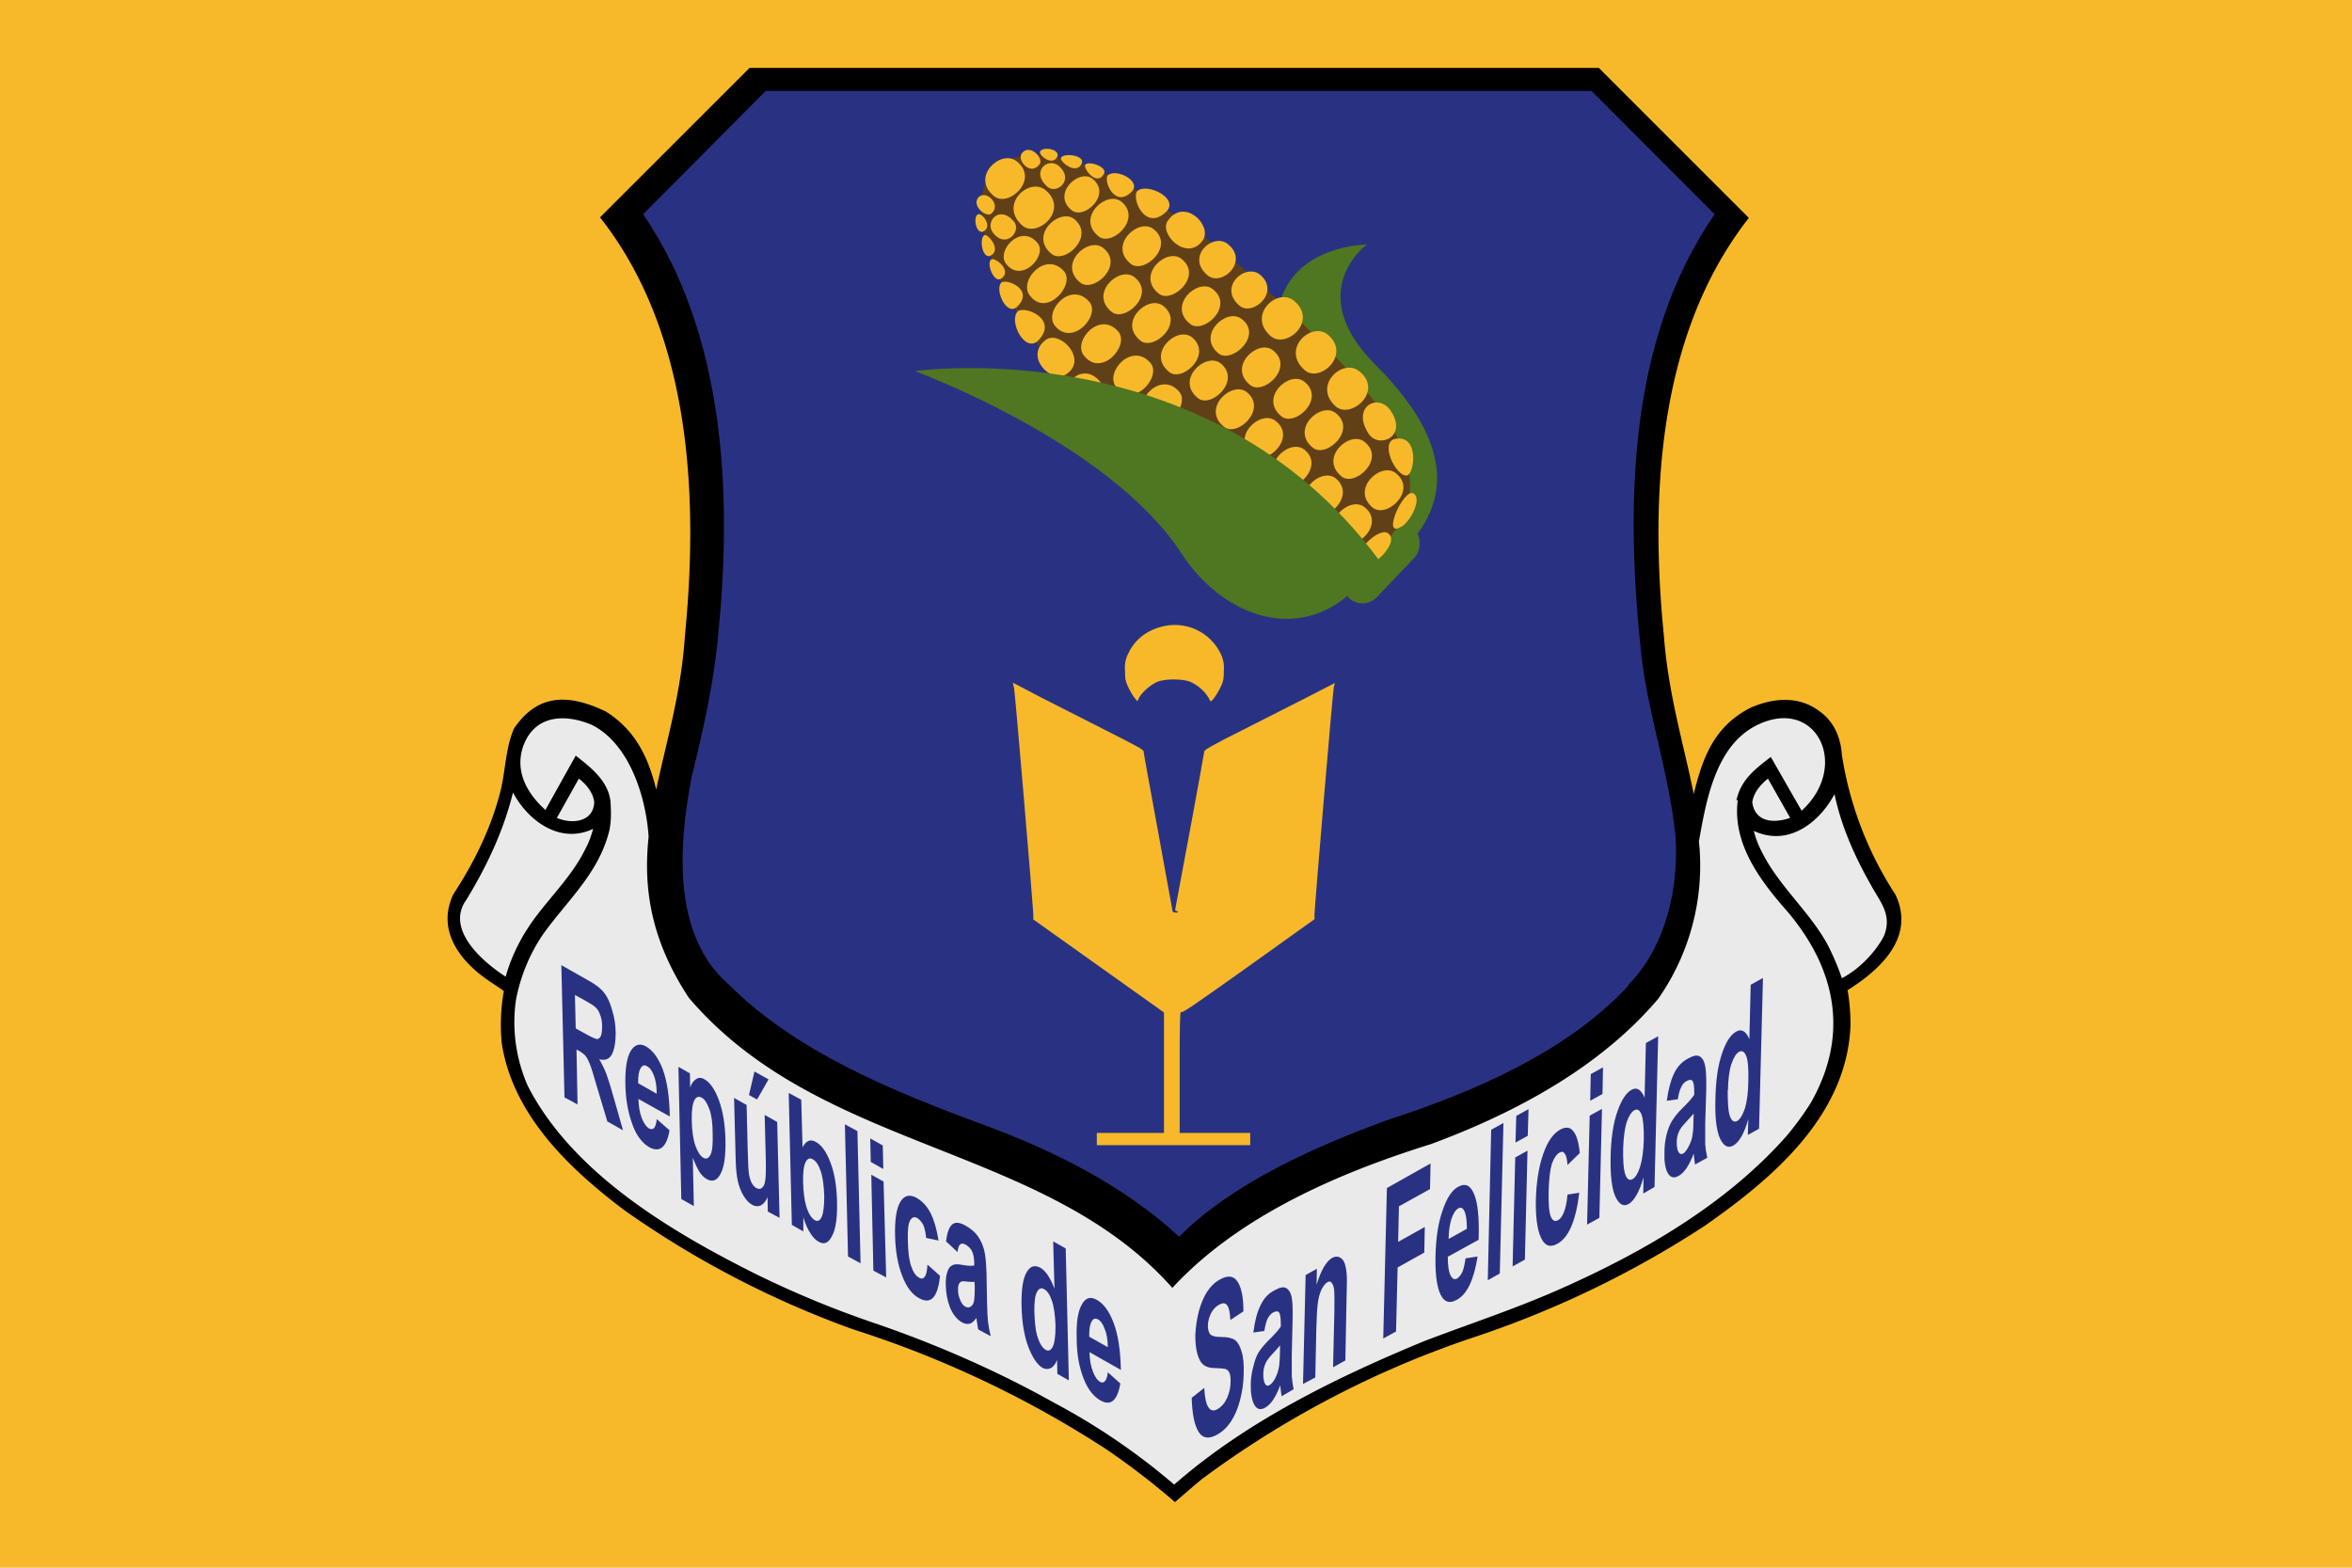 <svg  width="900" height="600"  xmlns="http://www.w3.org/2000/svg" version="1.1" viewBox="0 0 9000 6000">
 <title>GeoBrol - Drapeau de San Felicidad (ville fictive)</title>
 <path d="M0 0h9000v6000H0" fill="#f7b92a"/><path d="M7070 3790a790 790 0 01 11 134c-13 344-295 584-557 767a3805 3805 0 01-875 424 3726 3726 0 00-1050 546l-30 25-73 63a2852 2852 0 00-264-203 4006 4006 0 00-967-458 3662 3662 0 01-877-457c-212-160-426-365-468-638a730 730 0 01 8-200c-20-15-40-27-60-41-111-76-198-194-133-330 79-120 144-253 179-390 20-75 20-170 53-244 94-138 214-130 351-65 116 73 164 180 193 299 39-186 95-365 110-590 68-690-33-1230-325-1600L2868 260h3250l574 574c-293 374-394 912-325 1600 17 226 77 418 114 605 34-137 76-258 217-330 96-42 188-42 260 10 57 39 85 98 90 170a1359 1359 0 00 205 535c78 164-60 290-190 370" fill-rule="evenodd"/><g fill="#eaeaea" fill-opacity="1" fill-rule="evenodd" stroke="none"><path d="M2130 3130c60 26 141 16 144-60-4-36-31-69-59-90l-84 150"/><path d="M2270 3170a350 350 0 01-32 83c-46 93-122 169-185 252-54 71-95 150-118 233-90-58-232-182-150-295 79-130 142-264 178-410 57 108 180 200 307 139"/><path d="M6650 3060c-23 167 85 310 189 428 189 223 237 475 90 733-27 43-60 88-93 127-225 255-537 438-845 576-176 80-358 139-539 208-337 139-683 308-959 550a2530 2530 0 00-459-313c-214-120-440-219-670-299a3783 3783 0 01-478-197c-323-162-695-384-866-716a605 605 0 01-46-328 670 670 0 01 101-249c95-134 217-237 257-403 8-40 6-77 4-111-10-78-74-128-133-174L2087 3100c-69-62-116-145-87-238 41-124 157-133 264-88 145 72 208 277 218 428-20 190 4 389 154 617 505 592 1360 557 1850 1110 227-245 565-418 989-550 392-145 679-331 870-556a889 889 0 00 156-603c27-150 62-370 227-447 223-106 353 159 166 330l-118-206c-62 48-115 88-132 168"/><path d="m6850 3130-85-150c-28 22-55 54-60 90 10 78 84 82 146 60"/><path d="M7020 3040c25 120 76 236 138 345 35 66 83 113 52 195-30 60-93 128-162 164a952 952 0 00-56-131c-69-125-184-221-249-350a368 368 0 01-32-83c134 63 252-35 308-139"/></g><g fill="#293282" fill-rule="evenodd" stroke-width="11"><path d="M6230 3770c144-144 196-375 181-573-23-228-100-449-129-677-62-570-58-1210 279-1700L6090 348H2930L2461 820c313 458 341 1070 288 1600-16 187-57 370-102 552-53 273-73 613 144 798 254 254 621 405 965 532 273 100 541 233 756 431 209-209 527-347 796-446 322-104 692-261 926-518M2160 4200l-12-506 106 60q40 22 58 46 19 24 30 65 13 40 14 86 0 57-15 85-15 27-48 18 17 29 28 58 11 30 30 98l33 116-60-34-39-130q-20-70-28-90-8-20-16-30t-25-20l-10-5 4 210zm43-264 38 21q36 20 45 20 9-2 14-14 4-13 4-35 0-26-8-45-7-20-20-30-6-6-36-23l-40-22zm310 347 49 43q-8 48-28 65-19 16-49 0-47-27-70-102-20-60-22-136-2-92 20-130 23-38 59-18 40 23 65 90 24 67 26 178l-120-67q1 43 13 74 12 30 28 39 11 6 19-2 7-8 10-33zm0-97q0-42-11-70-10-27-26-35-15-10-25 8-10 17-9 57zm83-103 44 25 1 54q8-23 23-32 14-10 32 1 32 18 55 80 23 63 25 152 2 92-19 130-20 38-52 20-15-8-28-27-12-19-26-55l4 185-48-27zm51 204q1 61 14 98 13 36 30 46 17 10 28-12 10-20 8-82 0-58-13-93t-29-43q-17-10-28 10-11 22-10 75zm291 350-1-55q-10 23-25 31-16 8-34-2-18-10-33-35t-22-57q-7-33-8-85l-6-232 48 27 4 168q2 78 5 97 3 18 10 33 8 14 18 20 13 7 22-1 10-9 12-27 4-18 2-97l-4-155 48 27 9 367zm-72-446 21-90 54 30-44 77zm164 497-12-505 48 26 5 182q20-38 50-21 34 18 57 80 23 60 25 150 2 94-20 132-20 39-51 20-16-8-31-32-16-24-27-61v54zm43-164q2 57 11 89 13 45 34 57 16 9 26-12 10-22 10-80-2-63-14-97-12-35-30-44-16-10-27 10-11 21-10 77zm172 285-12-506 48 26 12 506zm87-362-2-90 48 27 2 90zm10 416-8-367 47 26 10 367zm250-115-48-10q-3-30-11-50-10-18-23-26-17-10-28 10-10 18-8 77 1 65 13 98 11 33 30 43 13 8 21-3 9-10 11-47l48 43q-6 61-26 83-20 22-55 2-40-22-64-86-25-64-27-154-2-91 20-128 23-38 63-15 33 19 53 58 20 40 30 103zm71 43-43-40q6-49 23-64 17-16 52 4 32 18 48 42 16 24 23 52 7 27 9 90l2 113q1 48 4 73 3 24 10 53l-48-26-5-31-2-13q-12 18-25 22-14 4-30-5-28-16-45-55-16-40-17-87-1-31 6-51 6-20 20-26 12-6 37-1 33 6 46 2v-10q-1-28-8-43-7-16-26-27-13-7-20 0-7 5-10 29zm66 115q-9 1-29-1-20-3-25 2-10 8-9 30 0 20 8 38 8 20 20 26 13 7 24-3 9-9 10-26 2-11 2-46zm361 377-44-25-1-53q-10 25-26 32-14 6-30-2-30-18-54-80-24-64-26-156-2-93 19-129 20-36 53-18 30 17 54 80l-5-181 48 27zM3958 5020q2 60 10 90 13 44 33 56 17 10 28-13 10-22 10-78-2-63-14-97-12-35-30-44-16-10-27 11-11 20-10 75zm281 232 48 43q-8 48-27 65-19 17-49 0-47-27-71-102-20-60-20-136-3-91 20-130 21-38 57-17 40 22 65 90 25 67 27 178l-120-68q1 44 13 74 11 30 28 40 11 6 18-3 8-8 11-33zm0-96q0-42-12-70-10-28-25-36-16-9-25 8-10 18-9 58"/><path d="m4560 5350 48-38q3 55 16 74 13 20 35 7 24-14 37-44 13-30 13-63 0-20-4-31-5-12-17-16-9-2-40-3-38 0-54-25-21-35-20-103 2-44 13-88 12-45 32-76 20-31 49-47 46-26 68 9 22 34 22 113l-50 33q-2-43-12-56-10-14-30-3-23 12-35 40-8 18-9 40 0 20 7 31 8 13 44 13 36 0 53 12 16 12 25 44 10 31 8 86-1 50-14 100-13 49-35 82-22 33-53 50-47 26-70-10-24-37-27-130zm278-256-42 6q8-65 27-103 18-40 53-58 31-18 46-9 15 9 20 32 6 24 4 96l-3 129v80q2 24 7 50l-46 27-4-30-1-12q-13 34-27 55t-30 30q-27 16-42-10-15-27-14-80 1-36 10-67 7-32 20-54 14-22 38-46 34-33 47-53v-11q0-32-6-42t-25 0q-12 8-20 24-7 15-12 46zm60 55q-9 12-28 32-20 21-26 34-10 20-10 44 0 23 6 36 7 13 18 6 13-7 25-33 9-20 12-43 2-15 3-55zm250 58-47 26 5-213q1-67-1-85-3-19-10-26-6-7-15-2-12 7-23 28-10 21-14 50-4 27-6 97l-4 190-47 25 10-417 43-24-1 61q25-83 60-103 16-8 28-2 13 6 19 22 6 17 8 42 2 24 0 73zm145-84 14-576 167-94-2 98-119 66-3 136 102-57-2 98-102 57-6 245zm315-307 46-7q-10 65-30 108-20 42-50 58-46 26-67-33-16-47-14-134 2-104 27-175 24-72 60-91 40-22 60 27 22 48 18 176L5540 4810q0 50 10 70 10 22 26 13 11-7 20-25 7-18 12-52zm5-113q0-47-9-67-10-20-24-11-15 8-26 40-10 32-11 77zm80 197 13-576 47-26-14 576zm106-527 3-102 47-26-3 102zm-11 474 10-417 47-26-10 417zm257-434-47 46q-2-32-10-43-7-12-20-5-18 10-30 44-10 34-12 101-2 75 8 100 10 24 28 14 13-7 22-30 10-23 14-68l45-7q-9 78-30 128-21 50-55 68-40 22-61-23-22-45-20-147 3-103 28-174 24-70 64-93 32-18 50 4 20 22 26 85zm40-200 2-102 47-26-2 102zm-12 474 10-417 47-26-10 417zm258-144-43 25 1-62q-12 42-27 68-15 26-30 34-30 17-51-29-20-45-18-150 2-105 25-172 23-68 55-86 30-17 50 30l5-209 47-26zm-120-148q-1 67 6 93 10 36 30 25 17-10 29-48 12-39 14-103 1-71-9-97-10-25-27-16-17 10-30 47-11 37-13 100zm210-188-43 6q9-65 27-103 18-39 53-58 31-18 46-9 15 9 20 33 6 23 5 95l-4 129v80q2 25 8 51l-47 26-4-30-1-12q-13 34-27 55t-30 30q-27 16-42-10t-13-80q0-35 8-67t21-53q14-23 38-47 34-33 47-53v-10q0-33-6-42-6-10-24 0-13 7-20 23-8 15-13 47zm60 55-30 33q-19 20-25 33-10 20-10 44 0 23 6 36 7 13 19 7 12-8 24-34 10-20 12-42 3-16 3-55zm250 58-43 24 2-61q-12 42-27 68-15 25-30 33-31 18-52-28-20-46-17-150 2-106 25-173 22-67 55-85 30-17 50 29l5-208 47-26zm-120-148q0 67 6 92 10 37 31 26 16-10 29-48 12-40 13-103 2-72-8-97-10-26-28-16-16 9-29 47-12 37-13 100" fill="#293282" aria-label="San Felicidad" class="t"/></g><path d="M5410 2020c30 33 30 87 0 117l-140 147a76 76 0 01-113 0l43-207 210-57" fill="#4f7620"/><path d="M5320 2150c180-150 314-384-57-754-280-280-33-460-33-460s-834 0 90 1210" fill="#4f7620"/><path d="M3810 647c-170 163 37 654 727 1330 377 367 560 307 727 140s227-354-137-734c-667-697-1150-904-1320-734" fill="#624017"/><g fill="#f7b92a"><path d="M3890 617c-60-47-177 60-87 133 54 47 177-63 87-133"/><path d="M4000 727c-63-50-180 57-87 137 57 47 180-60 87-137"/><path d="M4110 838c-57-43-173 63-87 133 50 43 170-67 87-133"/><path d="M4220 948c-57-43-173 63-87 133 50 43 173-67 87-133"/><path d="M4340 1060c-57-43-173 63-87 133 50 43 173-67 87-133"/><path d="M4450 1170c-57-43-173 63-87 133 50 43 173-67 87-133"/><path d="M4560 1290c-57-43-173 63-87 133 50 43 170-67 87-133"/><path d="M4670 1390c-57-43-173 63-87 133 50 43 170-67 87-133"/><path d="M4770 1500c-57-43-173 63-87 133 50 43 170-67 87-133"/><path d="M4880 1610c-57-43-173 63-87 133 50 43 173-67 87-133"/><path d="M4990 1720c-57-43-173 63-87 133 50 43 170-70 87-133"/><path d="M5110 1830c-57-43-173 63-87 133 50 43 170-67 87-133"/><path d="M5220 1940c-57-43-173 63-87 133 50 43 173-67 87-133"/><path d="M5310 2040c-37-23-150 87-97 123 30 23 150-90 97-123m107-143c17 30-27 107-57 120-80 47 24-180 57-120M4520 990c-57-43-173 63-87 133 50 43 173-67 87-133m177-57c-57-43-160 50-77 120 54 47 163-53 77-120"/><path d="M4820 1050c-57-43-160 50-77 120 50 43 160-53 77-120"/><path d="M4950 1150c-63-50-180 57-87 137 60 50 183-60 87-137"/><path d="M5080 1280c-63-50-180 57-87 137 57 50 180-60 87-137m120 140c-63-50-180 57-87 137 60 47 183-63 87-137"/><path d="M5320 1570c-47-67-150-13-83 90 40 60 153 10 83-90m-680-464c-57-43-173 63-87 133 50 43 173-67 87-133"/><path d="M4750 1220c-57-43-173 63-87 133 50 40 173-70 87-133m120 120c-57-43-173 63-87 133 50 43 173-67 87-133m120 120c-57-43-173 63-87 133 50 43 173-67 87-133m120 120c-57-43-173 63-87 133 50 43 173-67 87-133"/><path d="M5220 1690c-57-43-173 63-87 133 50 43 173-67 87-133m120 120c-57-43-173 63-87 133 54 43 173-67 87-133m-927-934c-57-43-173 63-87 133 50 43 173-67 87-133m190 43c37-56-70-163-133-76-40 50 73 163 133 76"/><path d="M4290 771c-57-43-173 63-87 133 50 43 170-67 87-133"/><path d="M4180 684c-50-40-157 57-80 120 47 40 157-60 80-120"/><path d="M4050 634c-40-33-107 23-43 80 36 33 107-27 43-80"/><path d="M3910 587c-20 27 33 87 67 43 20-23-37-83-67-43m70-7c-7 14 50 60 67 17 6-27-57-37-67-17m80 24c-7 13 60 70 80 20 10-30-70-40-80-20m93 26c-10 14 44 84 70 37 20-27-56-53-70-37m1230 1190c30-3 50-160-46-140-57 14 3 143 46 140m-1030-1090c-26 24 27 160 110 80 50-50-70-110-110-80M4240 670c-20 17 24 130 90 64 40-40-56-90-90-64m-93 690c-43-56 63-173 133-90 43 54-67 177-133 90m-57 177c-43-56 50-160 120-76 44 53-53 163-120 76m180-57c-43-57 63-173 133-90 43 53-67 177-133 90"/><path d="M4380 1590c-43-57 63-173 133-90 43 53-67 177-133 90m-344-344c-43-57 63-173 133-90 43 53-67 173-133 90m43 187c-56 37-163-70-76-133 53-37 163 77 76 133"/><path d="M3940 1130c-43-57 63-173 133-90 40 53-70 177-133 90"/><path d="M3850 1010c-40-50 57-157 120-80 40 47-60 157-120 80"/><path d="M3800 891c-33-40 23-110 80-43 30 36-30 107-80 43"/><path d="M3750 751c27-20 83 33 43 67C3770 834 3710 780 3750 750m-7 70c14-7 60 50 17 67-27 6-37-60-17-67m24 80c13-7 70 60 20 80-30 7-40-70-20-80m26 93c14-10 84 44 37 74-27 17-57-60-37-74m100 200c24-26 160 27 80 110-50 50-113-70-80-110m-63-110c17-20 130 24 63 90-40 40-86-60-63-90"/></g><path d="M3500 1420s744 273 1020 697c180 277 537 380 754 23-654-880-1770-720-1770-720" fill="#4f7620"/><g fill="#f7b92a"><path d="M4440 2400c-55 15-98 50-121 98a116 116 0 00-14 68c0 33 2 42 12 63 6 14 17 32 23 40l12 15 7-14c12-22 48-53 74-62 30-10 87-10 118 0a160 160 0 01 74 63c3 7 7 13 8 13 6 0 26-30 38-55 10-21 12-30 12-63a120 120 0 00-14-68A195 195 0 00 4440 2400"/><path d="M3880 2630c4 15 72 824 74 868v21l250 178 250 178v461h-257v47h587v-47h-270v-235c0-171 1-233 5-228 4 6 40-19 258-174l253-181v-20c2-45 70-854 74-869l4-15-103 53-250 127c-122 61-147 76-147 83 0 7-100 548-110 598-2 10-1 12 4 12 4 0 6 2 5 4-2 4-20 1-20-3l-55-302c-30-165-56-304-56-310 0-7-25-20-147-82l-250-127-103-54 3 16" fill="#f7b92a" class="s2"/></g>
 </svg>